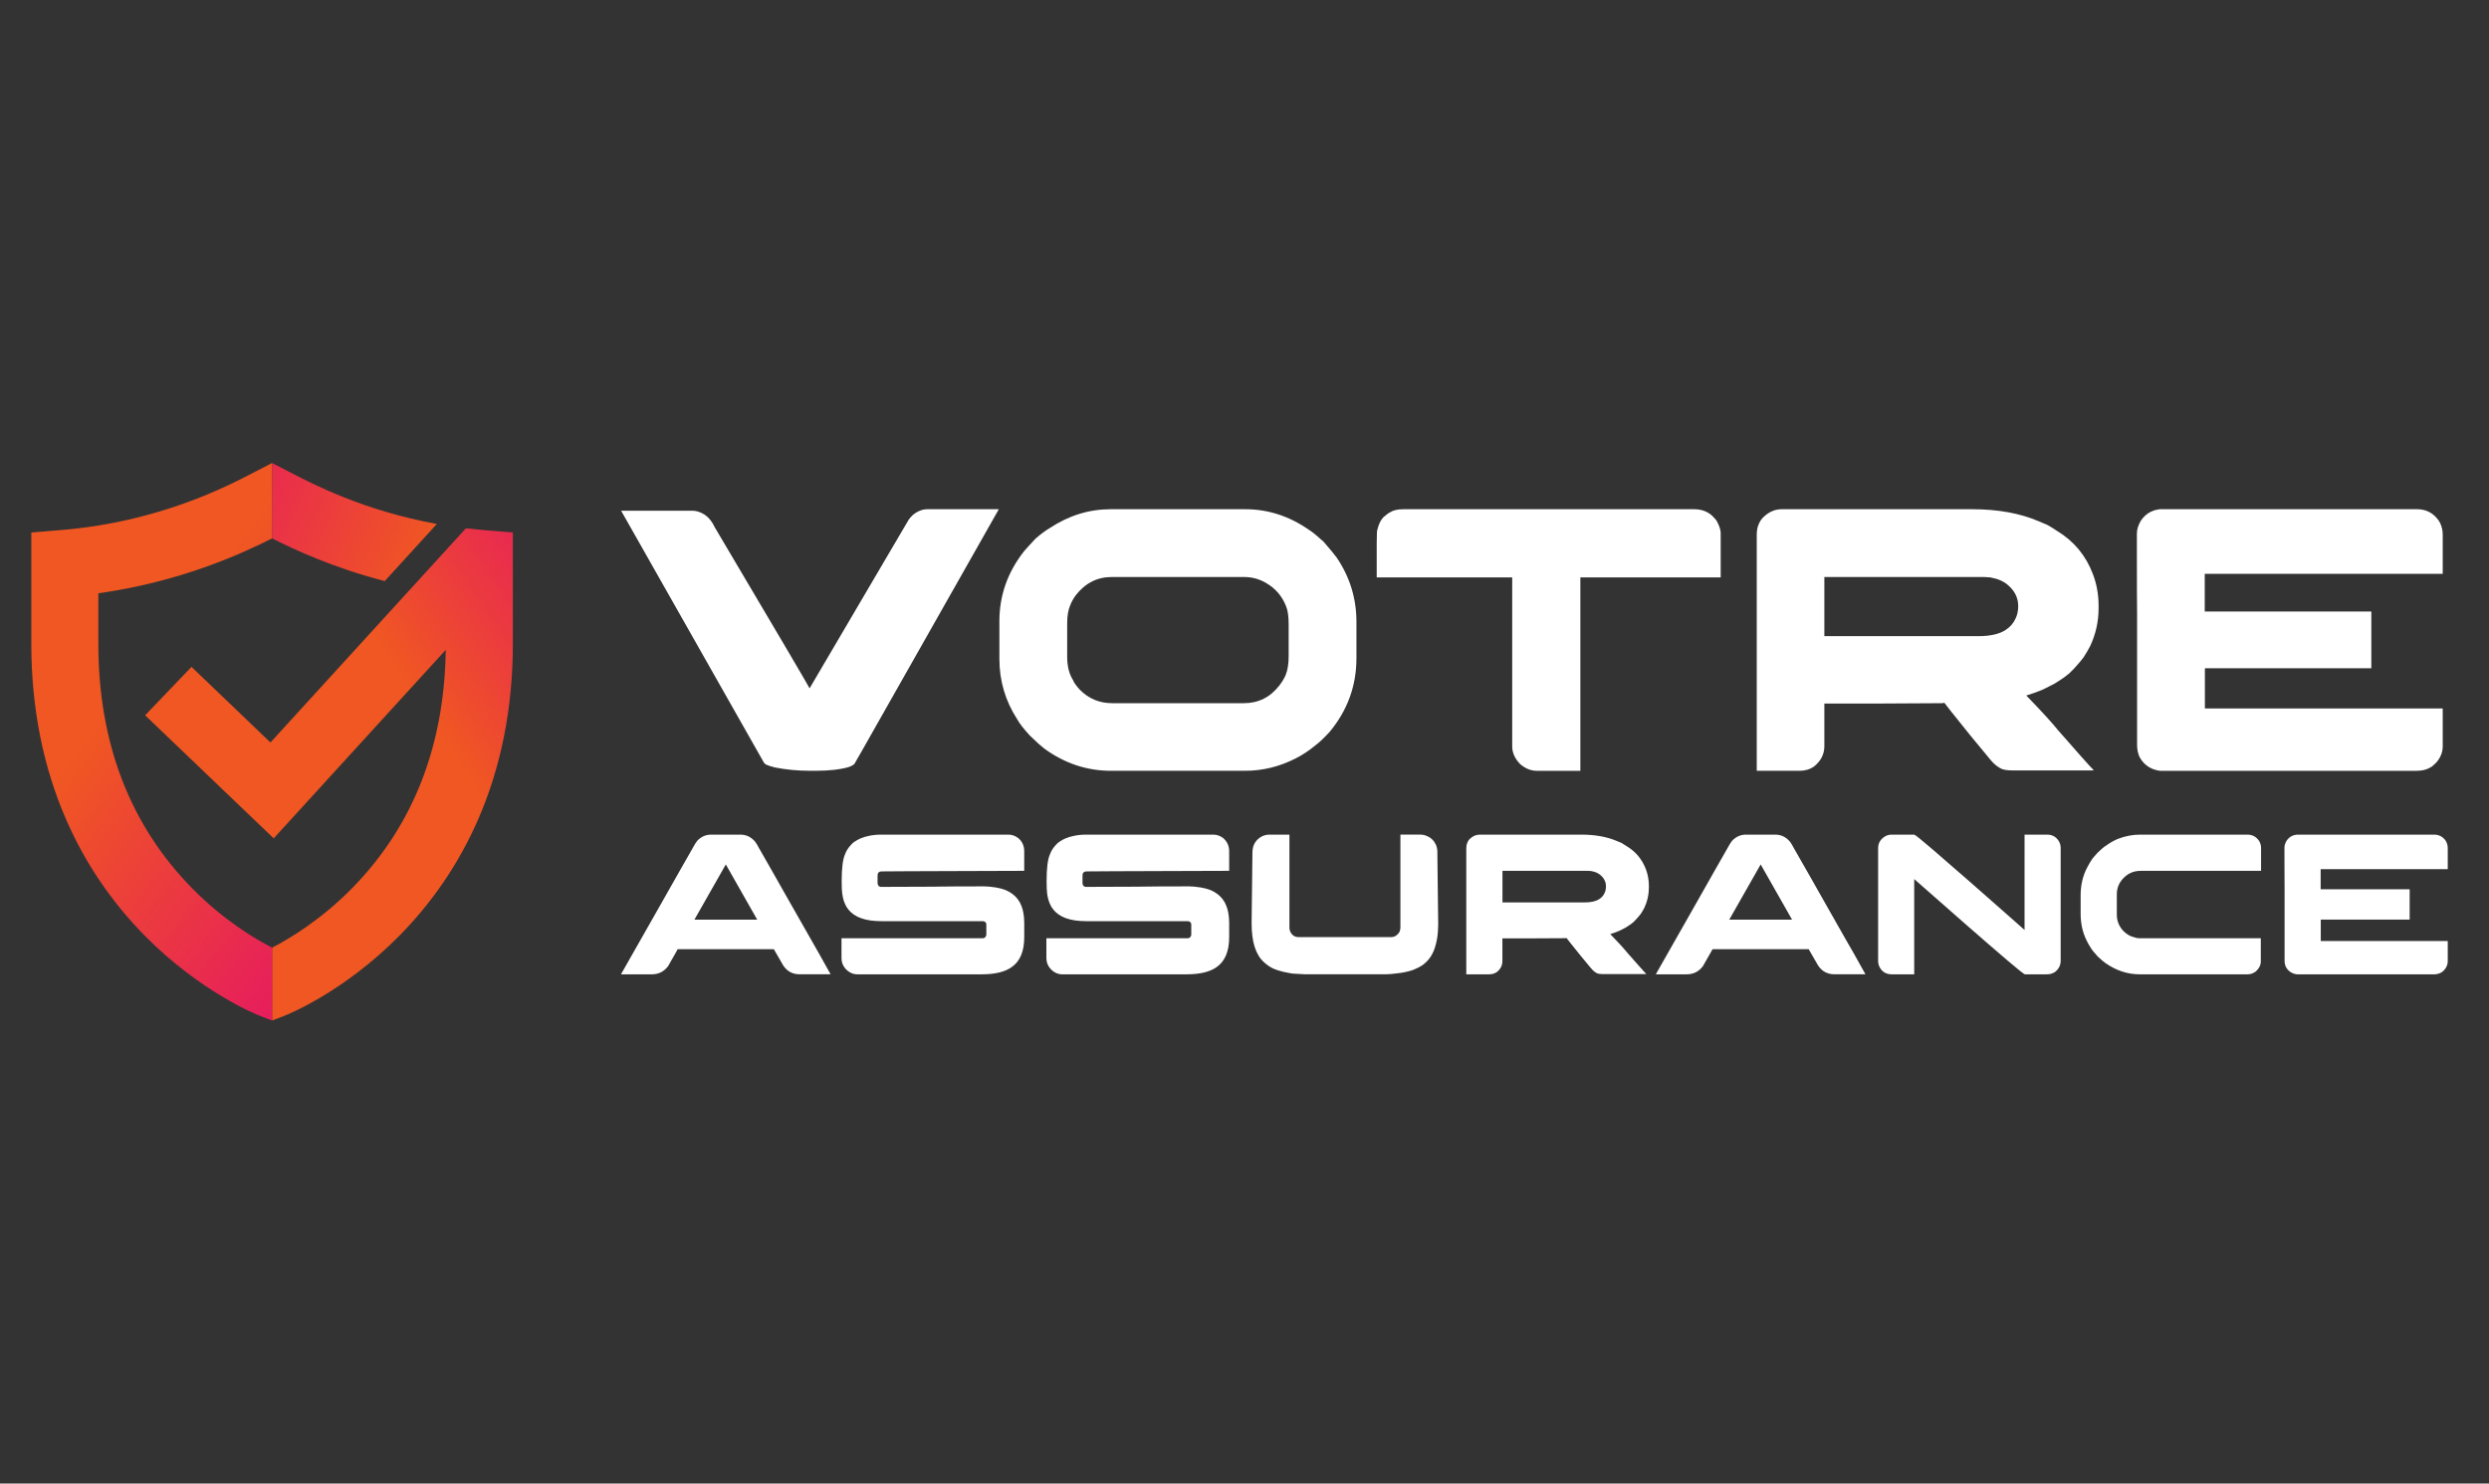 <?xml version="1.0" encoding="utf-8"?>
<!-- Generator: Adobe Illustrator 16.0.0, SVG Export Plug-In . SVG Version: 6.00 Build 0)  -->
<!DOCTYPE svg PUBLIC "-//W3C//DTD SVG 1.1//EN" "http://www.w3.org/Graphics/SVG/1.1/DTD/svg11.dtd">
<svg version="1.1" id="Calque_1" xmlns="http://www.w3.org/2000/svg" xmlns:xlink="http://www.w3.org/1999/xlink" x="0px" y="0px"
	 width="192.5px" height="114.77px" viewBox="0 0 192.5 114.77" enable-background="new 0 0 192.5 114.77" xml:space="preserve">
<rect x="0" y="0" width="192.5" height="114.77" fill="#333333" stroke="none"/>
<g>
	<g>
		<linearGradient id="SVGID_1_" gradientUnits="userSpaceOnUse" x1="38.432" y1="45.721" x2="13.118" y2="35.256">
			<stop  offset="0.222" style="stop-color:#F05722"/>
			<stop  offset="1" style="stop-color:#E51466"/>
		</linearGradient>
		<path fill="url(#SVGID_1_)" d="M29.754,44.956l4.033-4.42c-5.624-1.019-9.613-3.093-11.286-3.963
			c-0.098-0.05-0.188-0.097-0.269-0.14l-1.189-0.614v5.834C22.831,42.555,25.813,43.933,29.754,44.956z"/>
		<linearGradient id="SVGID_2_" gradientUnits="userSpaceOnUse" x1="28.412" y1="58.58" x2="49.448" y2="44.337">
			<stop  offset="0.222" style="stop-color:#F05722"/>
			<stop  offset="1" style="stop-color:#E51466"/>
		</linearGradient>
		<path fill="url(#SVGID_2_)" d="M37.284,40.998c-0.425-0.036-0.841-0.079-1.251-0.126L20.917,57.44l-6.107-5.849l-3.586,3.747
			l9.944,9.521l13.306-14.583c-0.099,7.368-2.487,13.522-7.109,18.301c-2.481,2.564-5,4.058-6.322,4.737v5.637l0.935-0.359
			c0.185-0.071,4.577-1.803,8.927-6.218c2.548-2.588,4.58-5.58,6.037-8.894c1.807-4.11,2.723-8.711,2.723-13.675v-8.609
			L37.284,40.998z"/>
		<linearGradient id="SVGID_3_" gradientUnits="userSpaceOnUse" x1="5.189" y1="45.87" x2="34.038" y2="68.072">
			<stop  offset="0.222" style="stop-color:#F05722"/>
			<stop  offset="1" style="stop-color:#E51466"/>
		</linearGradient>
		<path fill="url(#SVGID_3_)" d="M21.042,73.313c-1.291-0.662-3.736-2.109-6.167-4.578c-4.822-4.898-7.269-11.268-7.269-18.931
			v-3.905c6.313-0.888,10.989-3.012,13.436-4.246v-5.834l-1.189,0.614c-0.083,0.043-0.172,0.09-0.269,0.14
			c-2.002,1.042-7.317,3.806-14.784,4.425l-2.378,0.197v8.609c0,4.964,0.917,9.565,2.725,13.675
			c1.456,3.313,3.486,6.306,6.035,8.894c4.349,4.415,8.742,6.146,8.928,6.218l0.934,0.359V73.313L21.042,73.313z"/>
	</g>
	<g>
		<g>
			<path fill="#FFFFFF" d="M71.728,39.395h5.521C70.295,51.676,66.79,57.864,66.732,57.96l-0.64,1.119
				c-0.077,0.097-0.227,0.183-0.45,0.262c-0.658,0.193-1.521,0.29-2.586,0.29h-0.377c-0.969,0-1.889-0.086-2.76-0.261
				c-0.311-0.078-0.543-0.154-0.697-0.232c-0.087-0.059-0.155-0.14-0.203-0.248l-10.982-19.38h5.504c0.311,0,0.62,0.098,0.931,0.291
				c0.338,0.224,0.61,0.557,0.813,1.002c4.727,7.981,7.167,12.126,7.322,12.437h0.014c5.007-8.534,7.559-12.877,7.656-13.032
				c0.077-0.117,0.189-0.242,0.334-0.377C70.97,39.54,71.342,39.395,71.728,39.395z"/>
			<path fill="#FFFFFF" d="M85.894,39.395h10.415c1.752,0,3.391,0.528,4.911,1.584c0.251,0.154,0.566,0.406,0.943,0.754
				c0.058,0.049,0.121,0.102,0.19,0.16c0.474,0.543,0.817,0.958,1.032,1.25c1.016,1.501,1.523,3.158,1.523,4.968v2.803
				c0,2.142-0.693,4.044-2.077,5.71c-0.437,0.475-0.794,0.814-1.073,1.017c-0.485,0.407-0.985,0.742-1.498,1.003
				c-1.261,0.658-2.585,0.987-3.981,0.987H85.922c-1.87,0-3.594-0.576-5.171-1.729c-0.262-0.203-0.631-0.537-1.105-1.001
				c-0.474-0.514-0.797-0.93-0.972-1.25c-0.92-1.423-1.381-2.982-1.381-4.679v-2.919c0-1.985,0.636-3.787,1.904-5.403
				c0.183-0.213,0.484-0.543,0.899-0.988c0.417-0.358,0.775-0.625,1.076-0.799C82.653,39.884,84.227,39.395,85.894,39.395z
				 M82.537,48.184v2.644c0,0.717,0.15,1.313,0.452,1.787c0.058,0.175,0.233,0.421,0.522,0.742c0.688,0.696,1.521,1.044,2.499,1.044
				h10.185c1.132,0,2.052-0.459,2.759-1.38c0.202-0.261,0.362-0.527,0.479-0.798c0.155-0.378,0.232-0.862,0.232-1.454V48.3
				c0-0.629-0.069-1.099-0.204-1.409c-0.301-0.765-0.804-1.355-1.511-1.772c-0.532-0.321-1.109-0.48-1.729-0.48H85.98
				c-1.124,0-2.053,0.476-2.79,1.423c-0.202,0.291-0.343,0.548-0.421,0.771C82.614,47.191,82.537,47.642,82.537,48.184z"/>
			<path fill="#FFFFFF" d="M108.524,39.395h22.504c0.562,0,1.027,0.17,1.396,0.509c0.202,0.194,0.332,0.354,0.391,0.479
				c0.176,0.34,0.264,0.625,0.264,0.858v3.428h-10.853v14.962h-3.369c-0.478,0-0.923-0.188-1.338-0.565
				c-0.01-0.011-0.02-0.023-0.029-0.045c-0.029-0.028-0.069-0.071-0.115-0.129c-0.281-0.368-0.42-0.745-0.42-1.133V44.669h-10.479
				v-2.673c0-0.688,0.022-1.037,0.06-1.047c0.089-0.386,0.237-0.696,0.451-0.93c0.234-0.203,0.402-0.329,0.508-0.378
				C107.738,39.479,108.081,39.395,108.524,39.395z"/>
			<path fill="#FFFFFF" d="M137.796,39.395h14.733c1.984,0,3.699,0.311,5.144,0.93c0.289,0.116,0.515,0.213,0.681,0.291
				c0.243,0.135,0.498,0.294,0.771,0.479c1.286,0.784,2.203,1.893,2.744,3.326c0.291,0.765,0.437,1.579,0.437,2.44v0.189
				c0,1.036-0.22,2.014-0.653,2.935c-0.136,0.262-0.306,0.553-0.51,0.871c-0.173,0.233-0.382,0.48-0.623,0.742
				c-0.116,0.135-0.232,0.256-0.351,0.363l-0.143,0.145l-0.118,0.087l-0.219,0.175c-0.174,0.126-0.39,0.27-0.654,0.435
				c-0.037,0.02-0.076,0.044-0.115,0.074c-0.261,0.135-0.498,0.256-0.712,0.363c-0.104,0.047-0.208,0.096-0.304,0.145
				c-0.377,0.155-0.775,0.295-1.192,0.421c1.202,1.239,2.023,2.14,2.47,2.701c0.301,0.339,0.598,0.674,0.885,1.003
				c0.556,0.638,1.081,1.233,1.586,1.787c0.155,0.145,0.247,0.247,0.274,0.305h-6.274c-0.359,0-0.641-0.04-0.843-0.117
				c-0.058-0.028-0.111-0.057-0.16-0.085c-0.047-0.03-0.102-0.064-0.16-0.103c-0.204-0.134-0.43-0.362-0.683-0.683
				c-0.92-1.094-1.893-2.291-2.92-3.588l-0.508-0.653c-0.03,0-0.087,0.01-0.175,0.028c-0.602,0-2.406,0.01-5.418,0.03h-3.69v3.298
				c0,0.619-0.265,1.143-0.799,1.568c-0.318,0.224-0.688,0.333-1.104,0.333h-3.326V41.429c0-0.33,0.037-0.59,0.116-0.784
				c0.039-0.117,0.105-0.252,0.203-0.409c0.069-0.095,0.151-0.188,0.247-0.275C136.839,39.584,137.295,39.395,137.796,39.395z
				 M141.096,44.639v4.576h11.899c0.928,0,1.635-0.16,2.12-0.479c0.348-0.223,0.604-0.518,0.771-0.886
				c0.136-0.282,0.203-0.6,0.203-0.958c0-0.708-0.325-1.298-0.974-1.772c-0.099-0.069-0.199-0.126-0.306-0.176
				c-0.029-0.009-0.058-0.023-0.089-0.042c-0.173-0.087-0.439-0.165-0.798-0.233c-0.116,0-0.276-0.01-0.479-0.03H141.096z"/>
			<path fill="#FFFFFF" d="M186.944,39.395c0.629,0,1.142,0.238,1.538,0.712c0.185,0.203,0.317,0.475,0.394,0.813
				c0.029,0.116,0.045,0.281,0.045,0.494v2.978h-18.406v2.919H183.4V51.7h-12.858l-0.015,0.016v3.093h18.378
				c0.011,0,0.016,0.005,0.016,0.014v2.92c0,0.446-0.166,0.862-0.496,1.249c-0.202,0.203-0.349,0.324-0.436,0.365
				c-0.291,0.183-0.648,0.274-1.075,0.274h-19.8c-0.136,0-0.318-0.037-0.553-0.115c-0.492-0.186-0.859-0.513-1.104-0.989
				c-0.114-0.27-0.173-0.561-0.173-0.871V47.443c-0.01-0.494-0.017-2.102-0.017-4.823v-1.336c0-0.321,0.103-0.654,0.306-1.002
				c0.212-0.311,0.467-0.538,0.754-0.684c0.216-0.097,0.372-0.15,0.482-0.159c0.057-0.02,0.143-0.035,0.259-0.044H186.944z"/>
		</g>
		<g>
			<path fill="#FFFFFF" d="M54.994,64.57h2.273c0.46,0,0.846,0.19,1.156,0.574c0.083,0.112,0.186,0.288,0.31,0.528
				c0.021,0.029,0.039,0.061,0.054,0.089c0.047,0.073,0.445,0.773,1.195,2.096c0.212,0.379,0.455,0.807,0.729,1.289
				c1.701,3.004,2.576,4.541,2.622,4.608l0.907,1.621h-2.389c-0.631,0-1.097-0.298-1.396-0.891
				c-0.212-0.362-0.367-0.632-0.465-0.808c-0.083-0.151-0.129-0.232-0.14-0.242h-7.417c-0.01,0-0.022,0.005-0.034,0.019
				c-0.013,0.01-0.022,0.028-0.028,0.062l-0.698,1.224c-0.315,0.425-0.734,0.637-1.256,0.637h-2.366
				c-0.01,0-0.016-0.002-0.016-0.004s0-0.007,0-0.012c1.143-2.022,2.139-3.775,2.987-5.258c0.672-1.187,1.215-2.143,1.628-2.874
				c0.641-1.131,0.978-1.721,1.009-1.768c0.083-0.155,0.17-0.293,0.264-0.412C54.224,64.731,54.581,64.57,54.994,64.57z
				 M56.135,66.875l-2.429,4.272h4.856C56.975,68.366,56.165,66.942,56.135,66.875z"/>
			<path fill="#FFFFFF" d="M68.144,64.57h9.851c0.27,0,0.524,0.09,0.762,0.271c0.306,0.263,0.457,0.604,0.457,1.017v1.513h-0.015
				c-0.723,0.01-2.255,0.015-4.592,0.015c-1.843,0.01-3.269,0.015-4.283,0.015c-1.061,0.01-1.782,0.014-2.164,0.014
				c-0.079,0-0.148,0.028-0.21,0.082c-0.052,0.049-0.077,0.125-0.077,0.222v0.59c0,0.142,0.059,0.236,0.178,0.288
				c0.015,0.005,0.028,0.01,0.039,0.012c0.01,0.003,0.024,0.003,0.039,0.003c2.348-0.01,3.687-0.015,4.018-0.015
				c0.083,0,0.234-0.002,0.45-0.007c0.611-0.011,1.77-0.018,3.476-0.018h0.062c0.223,0,0.521,0.029,0.893,0.086
				c0.27,0.05,0.492,0.104,0.668,0.171c0.558,0.217,0.958,0.563,1.202,1.031c0.212,0.415,0.317,0.925,0.317,1.528v1.11
				c0,1.097-0.322,1.869-0.969,2.318c-0.522,0.375-1.3,0.56-2.335,0.56h-9.597c-0.362,0-0.676-0.152-0.946-0.458
				c-0.191-0.226-0.286-0.494-0.286-0.797v-1.538H76.01c0.123,0,0.207-0.06,0.248-0.179c0.01-0.018,0.016-0.031,0.02-0.046
				c0.003-0.016,0.005-0.028,0.005-0.03v-0.815c0-0.107-0.06-0.186-0.18-0.233c-0.031-0.009-0.062-0.016-0.092-0.016h-7.851
				c-1.242,0-2.095-0.307-2.56-0.923c-0.094-0.115-0.161-0.22-0.202-0.317c-0.051-0.098-0.1-0.219-0.148-0.364
				c-0.042-0.135-0.077-0.301-0.108-0.496c-0.031-0.213-0.046-0.525-0.046-0.938v-0.063c0-0.997,0.085-1.688,0.256-2.063
				c0.088-0.255,0.235-0.491,0.441-0.714c0.115-0.13,0.215-0.221,0.303-0.271c0.301-0.207,0.639-0.349,1.017-0.428
				C67.432,64.608,67.775,64.57,68.144,64.57z"/>
			<path fill="#FFFFFF" d="M83.993,64.57h9.852c0.269,0,0.522,0.09,0.761,0.271c0.304,0.263,0.458,0.604,0.458,1.017v1.513h-0.017
				c-0.725,0.01-2.255,0.015-4.591,0.015c-1.842,0.01-3.269,0.015-4.283,0.015c-1.061,0.01-1.782,0.014-2.164,0.014
				c-0.079,0-0.149,0.028-0.21,0.082c-0.052,0.049-0.078,0.125-0.078,0.222v0.59c0,0.142,0.059,0.236,0.178,0.288
				c0.014,0.005,0.029,0.01,0.037,0.012c0.013,0.003,0.027,0.003,0.041,0.003c2.349-0.01,3.688-0.015,4.017-0.015
				c0.085,0,0.234-0.002,0.451-0.007c0.611-0.011,1.77-0.018,3.476-0.018h0.062c0.224,0,0.52,0.029,0.895,0.086
				c0.268,0.05,0.49,0.104,0.663,0.171c0.562,0.217,0.961,0.563,1.205,1.031c0.211,0.415,0.319,0.925,0.319,1.528v1.11
				c0,1.097-0.325,1.869-0.969,2.318c-0.524,0.375-1.303,0.56-2.336,0.56h-9.597c-0.362,0-0.678-0.152-0.946-0.458
				c-0.193-0.226-0.288-0.494-0.288-0.797v-1.538h10.93c0.124,0,0.207-0.06,0.249-0.179c0.01-0.018,0.02-0.031,0.021-0.046
				c0.004-0.016,0.004-0.028,0.004-0.03v-0.815c0-0.107-0.061-0.186-0.178-0.233c-0.033-0.009-0.062-0.016-0.096-0.016h-7.849
				c-1.244,0-2.096-0.307-2.561-0.923c-0.094-0.115-0.16-0.22-0.202-0.317c-0.052-0.098-0.102-0.219-0.147-0.364
				c-0.042-0.135-0.078-0.301-0.11-0.496c-0.029-0.213-0.045-0.525-0.045-0.938v-0.063c0-0.997,0.086-1.688,0.256-2.063
				c0.089-0.255,0.236-0.491,0.441-0.714c0.115-0.13,0.215-0.221,0.304-0.271c0.299-0.207,0.637-0.349,1.016-0.428
				C83.281,64.608,83.627,64.57,83.993,64.57z"/>
			<path fill="#FFFFFF" d="M100.996,75.376c-0.396-0.016-0.688-0.03-0.876-0.047c-0.145,0-0.438-0.049-0.876-0.148
				c-0.331-0.083-0.585-0.164-0.762-0.246c-0.244-0.11-0.485-0.275-0.728-0.499c-0.638-0.567-0.954-1.569-0.954-3.002l0.063-5.476
				c0-0.366,0.099-0.67,0.301-0.909c0.28-0.317,0.618-0.479,1.017-0.479h1.544v7.227c0,0.087,0.021,0.177,0.062,0.275
				c0.14,0.284,0.352,0.426,0.638,0.426h7.184c0.207,0,0.384-0.093,0.535-0.272c0.108-0.107,0.164-0.281,0.164-0.518v-7.123
				c0-0.005,0-0.01,0-0.013c0-0.002,0.003-0.002,0.013-0.002h1.538c0.175,0,0.347,0.038,0.51,0.114
				c0.323,0.135,0.555,0.37,0.7,0.699c0.045,0.124,0.076,0.25,0.094,0.378c0.046,3.396,0.068,5.306,0.068,5.735
				c0,0.78-0.112,1.457-0.334,2.032c-0.058,0.15-0.142,0.315-0.257,0.496c-0.168,0.249-0.382,0.467-0.634,0.652
				c-0.214,0.134-0.431,0.245-0.652,0.332c-0.222,0.096-0.558,0.182-1.003,0.257c-0.509,0.075-0.935,0.109-1.271,0.109H100.996z"/>
			<path fill="#FFFFFF" d="M114.44,64.57h7.867c1.059,0,1.974,0.165,2.747,0.496c0.152,0.062,0.274,0.111,0.364,0.153
				c0.127,0.073,0.265,0.159,0.409,0.257c0.688,0.417,1.177,1.012,1.469,1.777c0.153,0.407,0.23,0.843,0.23,1.304v0.1
				c0,0.556-0.116,1.075-0.348,1.567c-0.072,0.141-0.163,0.294-0.273,0.466c-0.092,0.125-0.205,0.254-0.331,0.396
				c-0.064,0.071-0.125,0.137-0.188,0.193l-0.078,0.079l-0.063,0.047l-0.115,0.092c-0.094,0.067-0.21,0.145-0.35,0.232
				c-0.021,0.009-0.042,0.024-0.062,0.039c-0.141,0.074-0.267,0.137-0.38,0.193c-0.057,0.028-0.111,0.052-0.165,0.077
				c-0.2,0.084-0.412,0.16-0.634,0.226c0.641,0.663,1.08,1.145,1.318,1.443c0.16,0.181,0.318,0.358,0.472,0.536
				c0.297,0.34,0.578,0.658,0.848,0.954c0.081,0.077,0.132,0.131,0.147,0.162h-3.354c-0.19,0-0.341-0.019-0.449-0.062
				c-0.032-0.017-0.06-0.032-0.084-0.047c-0.027-0.018-0.056-0.033-0.086-0.054c-0.108-0.073-0.229-0.195-0.364-0.364
				c-0.491-0.584-1.013-1.225-1.561-1.917l-0.271-0.348c-0.016,0-0.047,0.004-0.094,0.014c-0.32,0-1.286,0.005-2.892,0.015h-1.973
				v1.763c0,0.332-0.141,0.608-0.427,0.838c-0.171,0.117-0.367,0.178-0.589,0.178h-1.777v-9.722c0-0.175,0.022-0.314,0.063-0.417
				c0.02-0.064,0.057-0.135,0.11-0.218c0.036-0.052,0.079-0.103,0.13-0.146C113.929,64.67,114.173,64.57,114.44,64.57z
				 M116.201,67.371v2.442h6.354c0.496,0,0.873-0.086,1.132-0.257c0.187-0.117,0.324-0.275,0.411-0.472
				c0.072-0.149,0.108-0.32,0.108-0.514c0-0.376-0.173-0.691-0.52-0.945c-0.053-0.037-0.106-0.068-0.163-0.094
				c-0.017-0.005-0.032-0.013-0.045-0.022c-0.095-0.046-0.236-0.088-0.428-0.124c-0.062,0-0.148-0.005-0.254-0.015H116.201z"/>
			<path fill="#FFFFFF" d="M135.031,64.57h2.271c0.463,0,0.846,0.19,1.155,0.574c0.085,0.112,0.188,0.288,0.312,0.528
				c0.021,0.029,0.039,0.061,0.052,0.089c0.049,0.073,0.447,0.773,1.197,2.096c0.212,0.379,0.455,0.807,0.729,1.289
				c1.702,3.004,2.575,4.541,2.624,4.608l0.904,1.621h-2.39c-0.629,0-1.095-0.298-1.395-0.891c-0.213-0.362-0.368-0.632-0.466-0.808
				c-0.084-0.151-0.129-0.232-0.139-0.242h-7.418c-0.01,0-0.022,0.005-0.034,0.019c-0.013,0.01-0.021,0.028-0.027,0.062
				l-0.699,1.224c-0.313,0.425-0.732,0.637-1.255,0.637h-2.366c-0.014,0-0.017-0.002-0.017-0.004s0-0.007,0-0.012
				c1.142-2.022,2.139-3.775,2.987-5.258c0.673-1.187,1.215-2.143,1.629-2.874c0.641-1.131,0.976-1.721,1.008-1.768
				c0.083-0.155,0.174-0.293,0.264-0.412C134.26,64.731,134.616,64.57,135.031,64.57z M136.171,66.875l-2.429,4.272h4.856
				C137.012,68.366,136.201,66.942,136.171,66.875z"/>
			<path fill="#FFFFFF" d="M146.302,64.57h1.746c0.057,0,0.522,0.373,1.396,1.123c0.873,0.751,1.856,1.604,2.952,2.565
				c1.094,0.959,2.063,1.813,2.911,2.562l1.273,1.127V64.57h1.745c0.369,0,0.653,0.144,0.86,0.435
				c0.125,0.173,0.188,0.374,0.188,0.597v8.728c0,0.346-0.147,0.636-0.442,0.869c-0.081,0.051-0.175,0.096-0.288,0.131
				c-0.07,0.031-0.203,0.047-0.396,0.047h-1.636c-0.064,0-0.534-0.376-1.412-1.123c-0.878-0.752-1.868-1.606-2.963-2.564
				c-1.098-0.961-2.069-1.816-2.919-2.565l-1.271-1.116v7.369h-1.698c-0.254,0-0.462-0.052-0.621-0.155
				c-0.192-0.129-0.328-0.306-0.412-0.525c-0.042-0.111-0.06-0.228-0.06-0.351v-8.722c0-0.35,0.139-0.632,0.425-0.845
				C145.858,64.639,146.063,64.57,146.302,64.57z"/>
			<path fill="#FFFFFF" d="M165.51,64.57h8.31c0.384,0,0.683,0.165,0.906,0.496c0.099,0.171,0.146,0.349,0.146,0.535v1.77h-9.315
				c-0.6,0-1.09,0.243-1.475,0.729c-0.243,0.321-0.366,0.68-0.366,1.077v1.589c0,0.477,0.169,0.895,0.507,1.26
				c0.16,0.149,0.288,0.25,0.388,0.303c0.093,0.059,0.196,0.108,0.311,0.139c0.219,0.077,0.382,0.116,0.495,0.116h9.434v1.791
				c0,0.285-0.126,0.544-0.38,0.774c-0.195,0.152-0.412,0.228-0.65,0.228h-8.325c-0.951,0-1.841-0.293-2.668-0.877
				c-0.141-0.098-0.336-0.268-0.59-0.503c-0.263-0.287-0.442-0.509-0.536-0.667c-0.153-0.239-0.27-0.445-0.349-0.623
				c-0.288-0.601-0.436-1.272-0.436-2.016v-1.427c0-0.813,0.177-1.546,0.529-2.195c0.095-0.186,0.22-0.398,0.38-0.639
				c0.042-0.046,0.087-0.098,0.131-0.154c0.078-0.093,0.167-0.193,0.266-0.302c0.273-0.27,0.495-0.456,0.666-0.559
				c0.29-0.207,0.578-0.374,0.862-0.498C164.339,64.685,164.925,64.57,165.51,64.57z"/>
			<path fill="#FFFFFF" d="M188.256,64.57c0.335,0,0.61,0.128,0.822,0.378c0.099,0.111,0.168,0.255,0.208,0.436
				c0.017,0.063,0.023,0.148,0.023,0.264v1.592h-9.829v1.559h6.883v2.343h-6.864l-0.01,0.007v1.653h9.813
				c0.007,0,0.007,0.003,0.007,0.007v1.56c0,0.24-0.086,0.459-0.263,0.668c-0.108,0.106-0.186,0.173-0.232,0.193
				c-0.155,0.096-0.348,0.147-0.574,0.147h-10.572c-0.073,0-0.172-0.021-0.297-0.063c-0.263-0.098-0.462-0.274-0.59-0.528
				c-0.062-0.145-0.091-0.298-0.091-0.464v-5.454c-0.006-0.265-0.01-1.121-0.01-2.576v-0.714c0-0.173,0.056-0.348,0.164-0.536
				c0.112-0.163,0.247-0.284,0.404-0.364c0.113-0.05,0.198-0.081,0.254-0.085c0.032-0.01,0.079-0.017,0.141-0.021H188.256z"/>
		</g>
	</g>
</g>
</svg>
